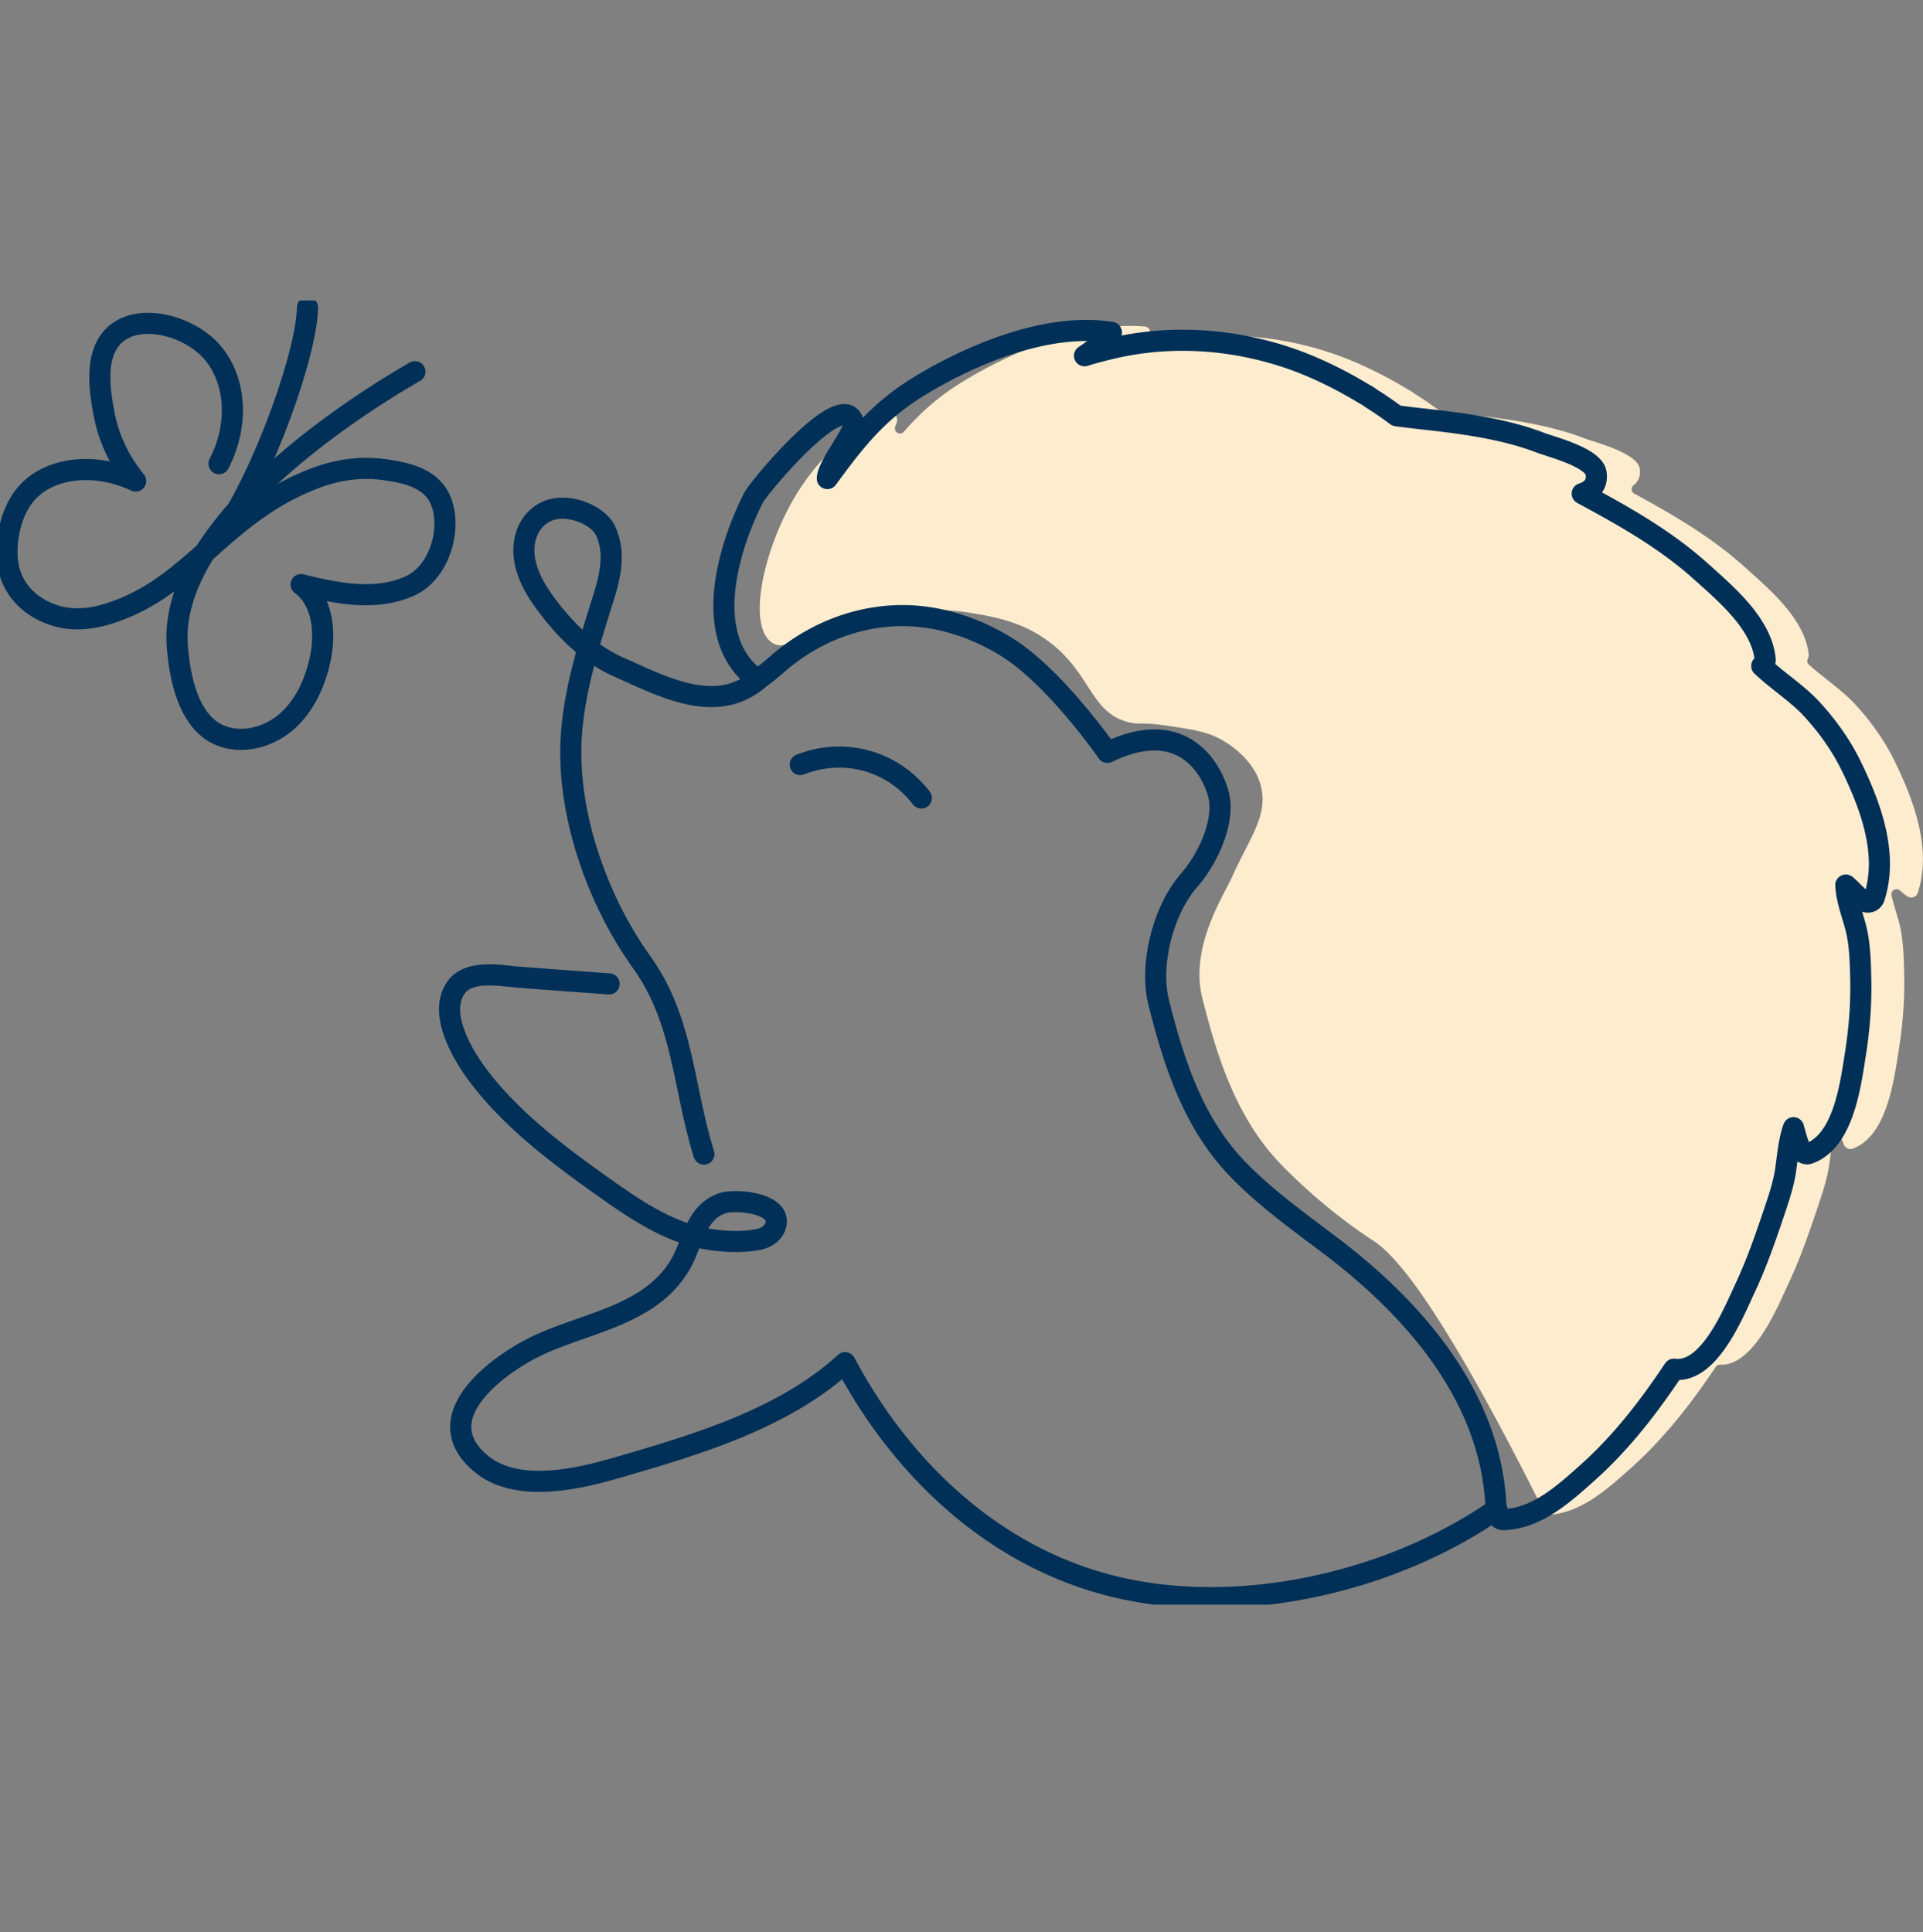 <svg width="205" height="206" fill="none" xmlns="http://www.w3.org/2000/svg"><rect width="100%" height="100%" fill="#808080" stroke="none"/><g clip-path="url(#a)"><path d="M164.206 160.379a.62.62 0 0 0-.056.294s-.066.867.783.837c3.535-.122 6.405-2.734 8.914-4.976 3.535-3.154 6.426-6.867 9.057-10.798a.543.543 0 0 1 .488-.233c3.626.122 6.146-6.284 7.329-8.79 1.153-2.475 2.042-5.006 2.921-7.608.518-1.552 1.057-3.063 1.321-4.666.137-.878.228-1.816.381-2.734.091-.558.858-.614 1.056-.086.056.152.122.309.188.461.137.284.554.518.859.406 3.657-1.273 4.439-7.167 4.942-10.377.452-2.764.676-5.559.605-8.364-.041-1.75-.092-3.555-.503-5.25-.264-1.019-.615-2.008-.844-3.012a.55.55 0 0 1 .915-.528c.249.234.513.452.802.62.407.248.945.07 1.082-.391 1.494-4.606-.355-9.642-2.357-13.801-1.107-2.323-2.59-4.413-4.338-6.31-1.478-1.587-3.322-2.774-4.911-4.21a.527.527 0 0 1-.117-.644.775.775 0 0 0 .091-.446c-.386-3.753-4.15-6.918-6.761-9.266-3.591-3.241-7.65-5.605-11.84-7.882-.351-.193-.366-.67-.051-.913.478-.37.757-.924.64-1.74-.254-1.689-4.739-2.795-5.943-3.261-4.003-1.527-8.493-2.085-12.724-2.551a99.39 99.39 0 0 1-2.474-.305.528.528 0 0 1-.254-.101 36.936 36.936 0 0 0-2.631-1.796 3.196 3.196 0 0 0-.62-.395c-2.763-1.684-5.531-2.988-7.924-3.815-6.141-2.12-12.785-2.576-19.119-1.075-.066.015-.137.036-.209.05-.548.138-.919-.537-.513-.927l.026-.026a.552.552 0 0 0-.33-.948c-6.548-.619-14.243 2.663-19.526 5.914-2.606 1.603-4.49 3.327-6.202 5.29-.412.472-1.168 0-.92-.573.158-.36.234-.66.183-.862-.096-.366-.259-.604-.477-.74-.828-.503-6.461 2.743-10.17 8.733-3.535 5.716-5.389 14.05-2.697 15.916 1.53 1.06 3.094-.948 9.87-2.43 3.215-.7 6.883-1.465 11.388-.715 2.398.401 5.461.913 8.366 3.12 4.424 3.357 4.338 7.476 8.371 8.515 1.245.32 1.336-.05 4.348.411 2.728.416 4.206.644 5.745 1.552.417.244 3.327 1.933 4.049 4.864.782 3.175-1.179 5.458-3.038 9.607-.935 2.084-4.571 7.562-3.21 12.974 1.625 6.477 3.688 12.878 8.422 17.777.518.538 1.752 1.78 3.373 3.201 3.332 2.921 6.075 4.666 6.542 4.975 2.652 1.765 7.599 7.943 17.702 28.028Z" fill="#FEECCE"/><path d="M75.04 123.049c-2.22-7.081-2.154-14.182-6.603-20.42a41.474 41.474 0 0 1-4.445-7.979c-1.823-4.326-3.037-9.089-3.139-13.851-.112-5.255 1.417-10.443 2.961-15.419.88-2.825 2.063-5.843.767-8.739-.797-1.785-4.21-3.16-6.41-2.07-.965.477-1.697 1.35-2.042 2.37-.803 2.388.234 4.828 1.61 6.816 2.027 2.927 4.861 5.884 8.178 7.344 4.562 2.004 10.291 5.184 14.848 1.4M23.346 49.439c2.357-4.575 1.706-9.698-1.316-12.498-2.56-2.368-7.208-3.438-9.677-1.344-2.453 2.075-1.666 6.34-1.264 8.496.645 3.5 2.362 5.954 3.372 7.192-4.404-2.054-9.138-1.44-11.566 1.238C.98 54.638.792 57.716.772 58.133c-.046.912-.122 2.5.803 4.163 1.24 2.232 3.413 3.028 4.048 3.246 2.433.847 4.754.284 6.268-.218 8.64-2.855 11.77-10.458 21.471-14.252 1.204-.472 4.115-1.511 7.68-.989 1.646.244 4.303.634 5.578 2.597 1.778 2.749.564 8.16-2.84 9.753-3.6 1.684-7.827.878-11.677-.111 2.397 1.79 2.646 5.32 1.97 8.232-.573 2.45-1.696 4.843-3.616 6.471-1.92 1.623-4.724 2.339-7.04 1.355-3.774-1.603-4.333-7.446-4.5-9.302-1.286-13.862 21.82-27.44 25.316-29.448" stroke="#003057" stroke-width="2.25" stroke-linecap="round" stroke-linejoin="round"/><path d="M23.757 56.819c4.455-6.472 8.976-19.32 9.021-24.031M64.937 104.901c-3.17-.233-6.34-.462-9.509-.705-2.001-.157-5.37-.857-6.776 1.045-2.083 2.825.813 7.501 2.575 9.768 3.505 4.504 8.133 8.009 12.75 11.296 2.997 2.135 6.12 4.331 9.687 5.401 2.062.619 5.115.878 7.238.431.731-.152 1.442-.593 1.722-1.288 1.041-2.582-4.242-3.073-5.694-2.541-2.85 1.04-3.099 4.337-4.45 6.589-3.46 5.772-11.007 6.172-16.397 9.19-4.277 2.394-10.235 7.481-4.774 11.985 3.733 3.079 10.052 1.684 14.263.467 8.457-2.45 17.88-5.189 24.519-11.255 6.024 11.351 15.904 20.755 28.674 23.869 13.369 3.256 29.588-.436 40.804-8.268-.016.097-.046.183-.056.295-.051.416.355.862.782.837 3.535-.122 6.405-2.734 8.915-4.976 3.616-3.226 6.552-7.035 9.234-11.062 3.8.517 6.426-6.188 7.64-8.759 1.153-2.476 2.042-5.006 2.921-7.608.518-1.552 1.056-3.064 1.32-4.667.239-1.526.336-3.225.869-4.712.228.792.421 1.593.762 2.349.137.284.553.517.858.406 3.657-1.274 4.44-7.167 4.943-10.378.452-2.764.675-5.559.604-8.363-.041-1.75-.091-3.556-.503-5.25-.406-1.562-1.006-3.043-1.087-4.636.666.528 1.214 1.288 1.956 1.71.406.248.945.07 1.082-.391 1.493-4.605-.356-9.642-2.357-13.8-1.107-2.324-2.591-4.413-4.338-6.31-1.6-1.72-3.627-2.968-5.303-4.57.239-.132.396-.457.361-.736-.387-3.753-4.15-6.918-6.761-9.266-3.846-3.475-8.229-5.934-12.74-8.37.95-.313 1.656-.942 1.483-2.17-.254-1.689-4.739-2.794-5.943-3.261-4.002-1.527-8.493-2.085-12.724-2.551a114.36 114.36 0 0 1-2.616-.32 38.547 38.547 0 0 0-2.743-1.882 3.166 3.166 0 0 0-.62-.395c-2.763-1.684-5.531-2.988-7.924-3.814-6.141-2.12-12.785-2.577-19.114-1.076-.823.203-1.849.447-2.855.771 1.204-.801 2.312-1.668 2.865-2.49-6.756-1.1-15 2.358-20.562 5.782-4.424 2.724-6.776 5.787-9.722 9.8.061-1.523 3.048-4.926 2.784-5.95-1.021-3.957-10.068 6.847-10.647 7.993-2.469 4.844-5.044 13.132-1.199 17.894.406.507.965 1.035 1.615 1.527a25.52 25.52 0 0 0 2.129-1.694c4.404-3.85 10.23-5.813 16.016-4.96 2.6.385 5.435 1.318 8.366 3.119 5.226 3.21 10.799 11.27 10.799 11.27 9.402-4.555 11.708 4.067 11.708 4.067 1.006 2.699-.716 6.944-3.038 9.607-2.727 3.134-4.221 8.947-3.21 12.974 1.626 6.477 3.688 12.878 8.422 17.777 2.977 3.084 6.492 5.589 9.91 8.176 9.037 6.837 17.337 16.373 17.641 28.327" stroke="#003057" stroke-width="2.25" stroke-linecap="round" stroke-linejoin="round"/><path d="M98.218 85.08c-.559-.736-2.423-3.013-5.811-3.961-3.434-.959-6.248.055-7.096.4" stroke="#003057" stroke-width="2.25" stroke-linecap="round" stroke-linejoin="round"/></g><defs><clipPath id="a"><path fill="#fff" transform="translate(0 32.042)" d="M0 0h205v139.043H0z"/></clipPath></defs></svg>